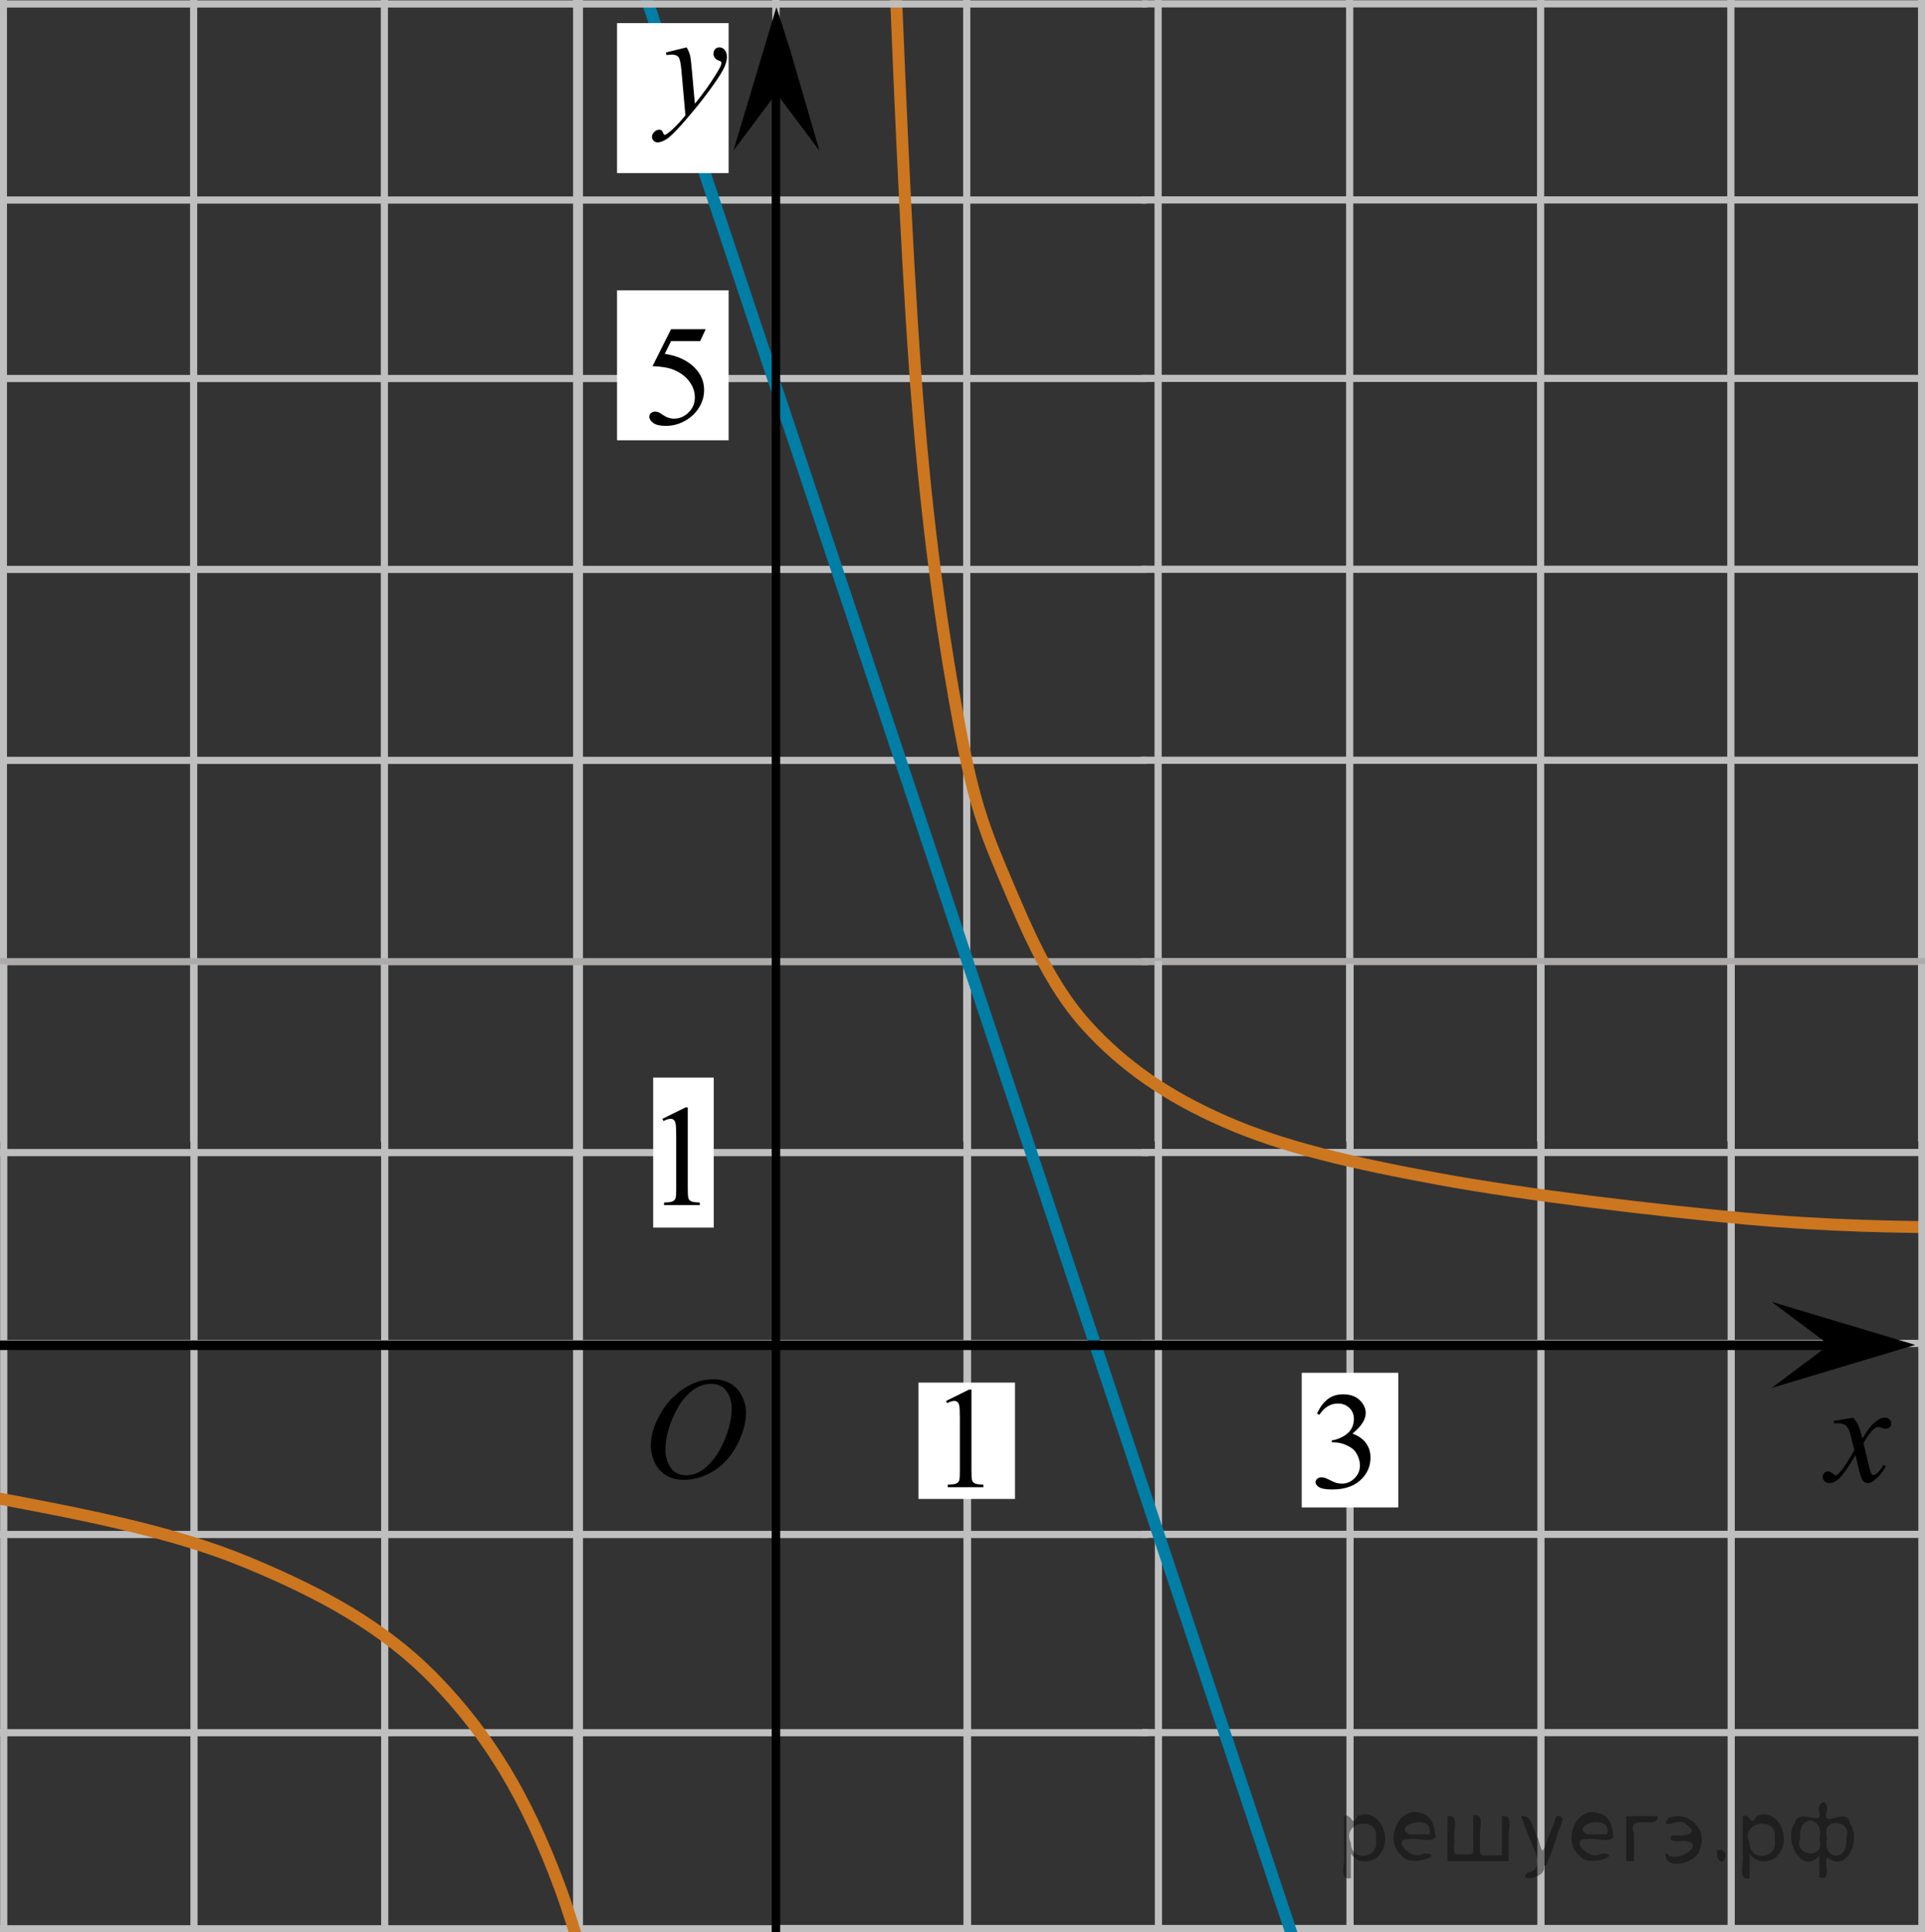 <?xml version="1.0" encoding="utf-8"?>
<!-- Generator: Adobe Illustrator 16.0.0, SVG Export Plug-In . SVG Version: 6.00 Build 0)  -->
<!DOCTYPE svg PUBLIC "-//W3C//DTD SVG 1.1//EN" "http://www.w3.org/Graphics/SVG/1.1/DTD/svg11.dtd">
<svg version="1.1" id="Слой_1" xmlns="http://www.w3.org/2000/svg" xmlns:xlink="http://www.w3.org/1999/xlink" x="0px" y="0px"
	 width="201.313px" height="202.042px" viewBox="-333.271 -12.927 201.313 202.042"
	 enable-background="new -333.271 -12.927 201.313 202.042" xml:space="preserve">
<rect x="-333.271" y="-12.927" width="201.313" height="202.042" fill="#333333" stroke="none"/>
<g>
	<g>
		<g>
			<g>
				<g>
					<g>
						<g>
							<defs>
								<rect id="SVGID_1_" x="-145.321" y="132.383" width="12.358" height="13.73"/>
							</defs>
							<clipPath id="SVGID_2_">
								<use xlink:href="#SVGID_1_"  overflow="visible"/>
							</clipPath>
							<g clip-path="url(#SVGID_2_)">
								<path d="M-139.487,135.327c0.24,0.256,0.422,0.512,0.545,0.768c0.09,0.181,0.233,0.646,0.436,1.396l0.65-0.976
									c0.172-0.233,0.381-0.461,0.627-0.677c0.246-0.214,0.461-0.355,0.648-0.438c0.114-0.051,0.247-0.074,0.391-0.074
									c0.213,0,0.381,0.057,0.506,0.17s0.189,0.251,0.189,0.413c0,0.188-0.037,0.313-0.109,0.384
									c-0.139,0.123-0.295,0.188-0.473,0.188c-0.105,0-0.216-0.021-0.332-0.066c-0.23-0.079-0.392-0.118-0.465-0.118
									c-0.117,0-0.263,0.068-0.425,0.206c-0.308,0.256-0.67,0.75-1.092,1.482l0.604,2.538c0.094,0.39,0.172,0.619,0.234,0.693
									c0.064,0.076,0.129,0.113,0.191,0.113c0.104,0,0.225-0.057,0.363-0.17c0.27-0.227,0.5-0.521,0.688-0.885l0.258,0.133
									c-0.312,0.58-0.699,1.063-1.183,1.445c-0.27,0.217-0.498,0.319-0.686,0.319c-0.275,0-0.494-0.149-0.656-0.465
									c-0.104-0.188-0.317-1.019-0.645-2.478c-0.768,1.334-1.381,2.188-1.844,2.574c-0.301,0.241-0.59,0.364-0.871,0.364
									c-0.195,0-0.375-0.065-0.539-0.213c-0.115-0.104-0.176-0.254-0.176-0.437c0-0.161,0.055-0.297,0.162-0.405
									c0.106-0.105,0.24-0.162,0.397-0.162c0.151,0,0.319,0.08,0.502,0.235c0.127,0.109,0.228,0.171,0.295,0.171
									c0.06,0,0.136-0.039,0.229-0.117c0.229-0.188,0.545-0.59,0.943-1.211c0.395-0.619,0.659-1.066,0.782-1.341
									c-0.31-1.195-0.476-1.827-0.493-1.896c-0.113-0.315-0.267-0.546-0.443-0.679c-0.182-0.133-0.449-0.199-0.805-0.199
									c-0.113,0-0.242,0.005-0.396,0.019v-0.268L-139.487,135.327z"/>
							</g>
						</g>
					</g>
				</g>
			</g>
		</g>
	</g>
</g>
<line fill="none" x1="72.834" y1="157.296" x2="72.834" y2="156.545"/>
<line fill="none" x1="-394.674" y1="46.769" x2="-394.491" y2="46.769"/>
<line fill="none" stroke="#ADAAAA" stroke-width="0.75" stroke-miterlimit="10" x1="-412.833" y1="-93.143" x2="-213.206" y2="-93.143"/>
<line fill="none" stroke="#C0BFBF" stroke-width="0.75" stroke-miterlimit="10" x1="-412.833" y1="-73.178" x2="-213.206" y2="-73.178"/>
<line fill="none" stroke="#C0BFBF" stroke-width="0.75" stroke-miterlimit="10" x1="-412.833" y1="-53.212" x2="-213.206" y2="-53.212"/>
<line fill="none" stroke="#C0BFBF" stroke-width="0.75" stroke-miterlimit="10" x1="-412.833" y1="-33.244" x2="-213.206" y2="-33.244"/>
<line fill="none" stroke="#C0BFBF" stroke-width="0.75" stroke-miterlimit="10" x1="-412.833" y1="26.655" x2="-213.346" y2="26.655"/>
<line fill="none" stroke="#C0BFBF" stroke-width="0.75" stroke-miterlimit="10" x1="-412.833" y1="46.62" x2="-213.346" y2="46.62"/>
<line fill="none" stroke="#C0BFBF" stroke-width="0.75" stroke-miterlimit="10" x1="-412.833" y1="66.589" x2="-213.346" y2="66.589"/>
<line fill="none" stroke="#C0BFBF" stroke-width="0.75" stroke-miterlimit="10" x1="-352.882" y1="106.465" x2="-352.882" y2="-92.878"/>
<line fill="none" stroke="#C0BFBF" stroke-width="0.75" stroke-miterlimit="10" x1="-332.916" y1="106.465" x2="-332.916" y2="-92.878"/>
<line fill="none" stroke="#C0BFBF" stroke-width="0.75" stroke-miterlimit="10" x1="-392.882" y1="106.465" x2="-392.882" y2="-92.878"/>
<line fill="none" stroke="#C0BFBF" stroke-width="0.75" stroke-miterlimit="10" x1="-372.916" y1="106.465" x2="-372.916" y2="-92.878"/>
<line fill="none" stroke="#C0BFBF" stroke-width="0.75" stroke-miterlimit="10" x1="-412.882" y1="106.465" x2="-412.882" y2="-92.878"/>
<line fill="none" stroke="#C0BFBF" stroke-width="0.75" stroke-miterlimit="10" x1="-232.172" y1="106.465" x2="-232.172" y2="-93.205"/>
<line fill="none" stroke="#C0BFBF" stroke-width="0.75" stroke-miterlimit="10" x1="-293.073" y1="106.465" x2="-293.073" y2="-92.863"/>
<line fill="none" stroke="#C0BFBF" stroke-width="0.75" stroke-miterlimit="10" x1="-252.137" y1="106.465" x2="-252.137" y2="-93.188"/>
<line fill="none" stroke="#C0BFBF" stroke-width="1.037" stroke-miterlimit="10" x1="-272.821" y1="287.749" x2="-272.821" y2="-93.034"/>
<line fill="none" stroke="#C0BFBF" stroke-width="0.75" stroke-miterlimit="10" x1="-313.02" y1="106.465" x2="-313.02" y2="-92.863"/>
<line fill="none" stroke="#C0BFBF" stroke-width="0.75" stroke-miterlimit="10" x1="-412.833" y1="7.992" x2="-213.346" y2="7.992"/>
<line fill="none" stroke="#ADAAAA" stroke-width="0.75" stroke-miterlimit="10" x1="-252.075" y1="-93.173" x2="-52.449" y2="-93.173"/>
<line fill="none" stroke="#C0BFBF" stroke-width="0.75" stroke-miterlimit="10" x1="-252.075" y1="-73.208" x2="-52.449" y2="-73.208"/>
<line fill="none" stroke="#C0BFBF" stroke-width="0.75" stroke-miterlimit="10" x1="-213.905" y1="-53.226" x2="-14.279" y2="-53.226"/>
<line fill="none" stroke="#C0BFBF" stroke-width="0.75" stroke-miterlimit="10" x1="-213.905" y1="-33.257" x2="-14.279" y2="-33.257"/>
<line fill="none" stroke="#C0BFBF" stroke-width="0.75" stroke-miterlimit="10" x1="-213.905" y1="26.642" x2="-14.42" y2="26.642"/>
<line fill="none" stroke="#C0BFBF" stroke-width="0.75" stroke-miterlimit="10" x1="-213.905" y1="46.606" x2="-14.42" y2="46.606"/>
<line fill="none" stroke="#C0BFBF" stroke-width="0.75" stroke-miterlimit="10" x1="-213.905" y1="66.576" x2="-14.42" y2="66.576"/>
<line fill="none" stroke="#C0BFBF" stroke-width="0.75" stroke-miterlimit="10" x1="-192.124" y1="106.434" x2="-192.124" y2="-92.909"/>
<line fill="none" stroke="#C0BFBF" stroke-width="0.75" stroke-miterlimit="10" x1="-172.158" y1="106.434" x2="-172.158" y2="-92.909"/>
<line fill="none" stroke="#C0BFBF" stroke-width="0.75" stroke-miterlimit="10" x1="-212.158" y1="106.434" x2="-212.158" y2="-92.909"/>
<line fill="none" stroke="#C0BFBF" stroke-width="0.75" stroke-miterlimit="10" x1="-252.124" y1="106.434" x2="-252.124" y2="-92.909"/>
<line fill="none" stroke="#C0BFBF" stroke-width="0.75" stroke-miterlimit="10" x1="-71.415" y1="106.434" x2="-71.415" y2="-93.235"/>
<line fill="none" stroke="#C0BFBF" stroke-width="0.75" stroke-miterlimit="10" x1="-132.315" y1="106.434" x2="-132.315" y2="-92.893"/>
<line fill="none" stroke="#C0BFBF" stroke-width="0.75" stroke-miterlimit="10" x1="-91.379" y1="106.434" x2="-91.379" y2="-93.219"/>
<line fill="none" stroke="#C0BFBF" stroke-width="0.75" stroke-miterlimit="10" x1="-112.063" y1="106.264" x2="-112.063" y2="-93.064"/>
<line fill="none" stroke="#C0BFBF" stroke-width="0.75" stroke-miterlimit="10" x1="-152.262" y1="106.434" x2="-152.262" y2="-92.893"/>
<line fill="none" stroke="#C0BFBF" stroke-width="0.75" stroke-miterlimit="10" x1="-213.905" y1="7.979" x2="-14.42" y2="7.979"/>
<line fill="none" stroke="#C0BFBF" stroke-width="0.75" stroke-miterlimit="10" x1="-213.835" y1="-12.525" x2="-14.35" y2="-12.525"/>
<line fill="none" stroke="#C0BFBF" stroke-width="0.75" stroke-miterlimit="10" x1="-52.449" y1="106.605" x2="-52.449" y2="-93.064"/>
<line fill="none" x1="-394.639" y1="227.552" x2="-394.456" y2="227.552"/>
<line fill="none" stroke="#ADAAAA" stroke-width="0.75" stroke-miterlimit="10" x1="-412.797" y1="87.642" x2="-213.17" y2="87.642"/>
<line fill="none" stroke="#C0BFBF" stroke-width="0.75" stroke-miterlimit="10" x1="-412.797" y1="107.606" x2="-213.17" y2="107.606"/>
<line fill="none" stroke="#C0BFBF" stroke-width="0.75" stroke-miterlimit="10" x1="-412.797" y1="127.572" x2="-213.17" y2="127.572"/>
<line fill="none" stroke="#C0BFBF" stroke-width="0.75" stroke-miterlimit="10" x1="-412.797" y1="147.541" x2="-213.17" y2="147.541"/>
<line fill="none" stroke="#C0BFBF" stroke-width="0.75" stroke-miterlimit="10" x1="-412.797" y1="227.404" x2="-213.311" y2="227.404"/>
<line fill="none" stroke="#C0BFBF" stroke-width="0.75" stroke-miterlimit="10" x1="-412.797" y1="247.374" x2="-213.311" y2="247.374"/>
<line fill="none" stroke="#C0BFBF" stroke-width="0.75" stroke-miterlimit="10" x1="-412.797" y1="267.374" x2="-213.311" y2="267.374"/>
<line fill="none" stroke="#ADAAAA" stroke-width="0.75" stroke-miterlimit="10" x1="-412.797" y1="287.374" x2="-213.311" y2="287.374"/>
<line fill="none" stroke="#C0BFBF" stroke-width="0.75" stroke-miterlimit="10" x1="-352.847" y1="287.249" x2="-352.847" y2="87.906"/>
<line fill="none" stroke="#C0BFBF" stroke-width="0.75" stroke-miterlimit="10" x1="-332.88" y1="287.249" x2="-332.88" y2="87.906"/>
<line fill="none" stroke="#C0BFBF" stroke-width="0.75" stroke-miterlimit="10" x1="-392.847" y1="287.249" x2="-392.847" y2="87.906"/>
<line fill="none" stroke="#C0BFBF" stroke-width="0.75" stroke-miterlimit="10" x1="-372.88" y1="287.249" x2="-372.88" y2="87.906"/>
<line fill="none" stroke="#C0BFBF" stroke-width="0.75" stroke-miterlimit="10" x1="-412.847" y1="287.249" x2="-412.847" y2="87.906"/>
<line fill="none" stroke="#C0BFBF" stroke-width="0.75" stroke-miterlimit="10" x1="-232.137" y1="287.249" x2="-232.137" y2="87.58"/>
<line fill="none" stroke="#C0BFBF" stroke-width="0.75" stroke-miterlimit="10" x1="-293.038" y1="287.249" x2="-293.038" y2="87.922"/>
<line fill="none" stroke="#C0BFBF" stroke-width="0.75" stroke-miterlimit="10" x1="-252.102" y1="287.249" x2="-252.102" y2="87.596"/>
<line fill="none" stroke="#C0BFBF" stroke-width="0.75" stroke-miterlimit="10" x1="-312.984" y1="287.249" x2="-312.984" y2="87.922"/>
<line fill="none" stroke="#C0BFBF" stroke-width="0.75" stroke-miterlimit="10" x1="-412.797" y1="188.775" x2="-213.311" y2="188.775"/>
<line fill="none" stroke="#C0BFBF" stroke-width="0.75" stroke-miterlimit="10" x1="-412.727" y1="168.271" x2="-213.241" y2="168.271"/>
<line fill="none" stroke="#ADAAAA" stroke-width="0.75" stroke-miterlimit="10" x1="-213.87" y1="87.628" x2="-14.244" y2="87.628"/>
<line fill="none" stroke="#C0BFBF" stroke-width="0.75" stroke-miterlimit="10" x1="-213.87" y1="107.594" x2="-14.244" y2="107.594"/>
<line fill="none" stroke="#C0BFBF" stroke-width="0.75" stroke-miterlimit="10" x1="-213.87" y1="127.559" x2="-14.244" y2="127.559"/>
<line fill="none" stroke="#C0BFBF" stroke-width="0.75" stroke-miterlimit="10" x1="-213.87" y1="147.527" x2="-14.244" y2="147.527"/>
<line fill="none" stroke="#C0BFBF" stroke-width="0.75" stroke-miterlimit="10" x1="-252.04" y1="207.408" x2="-52.554" y2="207.408"/>
<line fill="none" stroke="#C0BFBF" stroke-width="0.75" stroke-miterlimit="10" x1="-252.04" y1="227.373" x2="-52.554" y2="227.373"/>
<line fill="none" stroke="#C0BFBF" stroke-width="0.75" stroke-miterlimit="10" x1="-252.04" y1="247.343" x2="-52.554" y2="247.343"/>
<line fill="none" stroke="#C0BFBF" stroke-width="0.75" stroke-miterlimit="10" x1="-252.04" y1="267.343" x2="-52.554" y2="267.343"/>
<line fill="none" stroke="#ADAAAA" stroke-width="0.75" stroke-miterlimit="10" x1="-252.04" y1="287.343" x2="-52.554" y2="287.343"/>
<line fill="none" stroke="#C0BFBF" stroke-width="0.75" stroke-miterlimit="10" x1="-192.089" y1="287.218" x2="-192.089" y2="87.875"/>
<line fill="none" stroke="#C0BFBF" stroke-width="0.75" stroke-miterlimit="10" x1="-172.123" y1="287.218" x2="-172.123" y2="87.875"/>
<line fill="none" stroke="#C0BFBF" stroke-width="0.75" stroke-miterlimit="10" x1="-232.089" y1="287.218" x2="-232.089" y2="87.875"/>
<line fill="none" stroke="#C0BFBF" stroke-width="0.75" stroke-miterlimit="10" x1="-212.123" y1="286.892" x2="-212.123" y2="87.549"/>
<line fill="none" stroke="#C0BFBF" stroke-width="0.75" stroke-miterlimit="10" x1="-252.089" y1="287.218" x2="-252.089" y2="87.875"/>
<line fill="none" stroke="#C0BFBF" stroke-width="0.75" stroke-miterlimit="10" x1="-71.379" y1="287.218" x2="-71.379" y2="87.549"/>
<line fill="none" stroke="#C0BFBF" stroke-width="0.75" stroke-miterlimit="10" x1="-91.344" y1="287.218" x2="-91.344" y2="87.565"/>
<line fill="none" stroke="#C0BFBF" stroke-width="0.75" stroke-miterlimit="10" x1="-112.028" y1="287.048" x2="-112.028" y2="87.721"/>
<line fill="none" stroke="#C0BFBF" stroke-width="0.75" stroke-miterlimit="10" x1="-152.227" y1="287.218" x2="-152.227" y2="87.891"/>
<line fill="none" stroke="#C0BFBF" stroke-width="0.75" stroke-miterlimit="10" x1="-252.04" y1="188.746" x2="-52.554" y2="188.746"/>
<line fill="none" stroke="#C0BFBF" stroke-width="0.75" stroke-miterlimit="10" x1="-213.8" y1="168.26" x2="-14.314" y2="168.26"/>
<line fill="none" stroke="#C0BFBF" stroke-width="0.75" stroke-miterlimit="10" x1="-52.414" y1="287.391" x2="-52.414" y2="87.721"/>
<polygon points="-141.987,127.713 -147.993,123.213 -132.982,127.713 -147.993,132.213 "/>
<line fill="none" stroke="#CC761F" stroke-width="1.25" stroke-miterlimit="10" x1="-392.882" y1="-92.878" x2="-392.882" y2="-92.878"/>
<g>
	<g>
		<g>
			<g>
				<defs>
					<rect id="SVGID_3_" x="-268.175" y="127.791" width="16.491" height="17.938"/>
				</defs>
				<clipPath id="SVGID_4_">
					<use xlink:href="#SVGID_3_"  overflow="visible"/>
				</clipPath>
				<g clip-path="url(#SVGID_4_)">
					<path d="M-258.661,131.313c0.664,0,1.252,0.145,1.764,0.434s0.913,0.717,1.203,1.283c0.29,0.563,0.436,1.152,0.436,1.76
						c0,1.077-0.312,2.208-0.934,3.393c-0.623,1.183-1.436,2.086-2.439,2.709c-1.004,0.622-2.042,0.934-3.115,0.934
						c-0.772,0-1.418-0.172-1.938-0.515c-0.52-0.346-0.903-0.797-1.151-1.36c-0.248-0.563-0.373-1.11-0.373-1.639
						c0-0.938,0.226-1.866,0.676-2.783c0.45-0.917,0.987-1.685,1.612-2.298c0.625-0.615,1.292-1.088,2.001-1.419
						C-260.211,131.479-259.458,131.313-258.661,131.313z M-258.912,131.787c-0.492,0-0.974,0.122-1.443,0.367
						s-0.937,0.645-1.398,1.201c-0.463,0.556-0.879,1.284-1.248,2.183c-0.452,1.107-0.679,2.152-0.679,3.135
						c0,0.702,0.18,1.323,0.539,1.864c0.358,0.541,0.91,0.813,1.653,0.813c0.447,0,0.887-0.111,1.317-0.333
						c0.431-0.225,0.88-0.604,1.347-1.144c0.586-0.677,1.078-1.541,1.477-2.591c0.398-1.05,0.598-2.03,0.598-2.939
						c0-0.672-0.18-1.266-0.538-1.781C-257.647,132.045-258.189,131.787-258.912,131.787z"/>
				</g>
			</g>
		</g>
	</g>
</g>
<rect x="-237.222" y="131.657" fill="#FFFFFF" width="10.099" height="12.167"/>
<rect x="-580.955" y="26.655" fill="#FFFFFF" width="10.229" height="12.81"/>
<rect x="-539.463" y="149.078" fill="#FFFFFF" width="29.583" height="15.687"/>
<rect x="-345.875" y="-119.52" fill="#FFFFFF" width="17.662" height="15.685"/>
<g>
	<g>
		<defs>
			<rect id="SVGID_5_" x="-520.142" y="-57.706" width="448.56" height="300.721"/>
		</defs>
		<clipPath id="SVGID_6_">
			<use xlink:href="#SVGID_5_"  overflow="visible"/>
		</clipPath>
	</g>
</g>
<path fill="none" stroke="#CC761F" stroke-width="1.25" stroke-linecap="round" stroke-linejoin="round" stroke-miterlimit="8" d="
	M-408.992,137.108c9.585,0.431,19.208,0.86,26.493,1.29c7.283,0.431,9.208,0.471,17.284,1.33c8.076,0.858,21.474,2.113,31.097,3.912
	c9.623,1.801,18.944,3.601,26.681,6.811c7.737,3.209,14.341,6.768,19.774,12.404c5.435,5.633,9.398,12.051,12.907,21.479
	c3.51,9.431,5.812,22.263,8.152,35.137"/>
<path fill="none" stroke="#CC761F" stroke-width="1.25" stroke-linecap="round" stroke-linejoin="round" stroke-miterlimit="8" d="
	M-239.76-17.953c0.725,17.846,1.476,35.689,2.614,49.179c1.135,13.487,2.733,23.867,4.232,31.862
	c1.5,7.995,2.637,10.874,4.837,16.064c2.201,5.19,4.619,10.95,8.441,15.155c3.821,4.206,8.368,7.388,14.513,10.077
	c6.145,2.69,13.28,4.319,22.328,5.986c9.046,1.667,22.857,3.297,32.025,4.131c9.167,0.833,16.062,0.87,22.955,0.947"/>
<g>
	<g>
		<g>
			<g>
				<g>
					<g>
						<g>
							<g>
								<defs>
									<rect id="SVGID_7_" x="-236.938" y="128.863" width="9.531" height="16.49"/>
								</defs>
								<clipPath id="SVGID_8_">
									<use xlink:href="#SVGID_7_"  overflow="visible"/>
								</clipPath>
								<g clip-path="url(#SVGID_8_)">
									<path d="M-234.331,133.574l2.41-1.188h0.242v8.452c0,0.562,0.021,0.91,0.068,1.048c0.045,0.139,0.145,0.244,0.289,0.316
										c0.146,0.072,0.44,0.114,0.893,0.125v0.271h-3.729v-0.271c0.472-0.012,0.771-0.053,0.904-0.122
										c0.141-0.07,0.229-0.167,0.285-0.287c0.055-0.121,0.08-0.48,0.08-1.082v-5.402c0-0.729-0.021-1.196-0.072-1.403
										c-0.033-0.155-0.098-0.271-0.188-0.347c-0.09-0.076-0.197-0.111-0.326-0.111c-0.18,0-0.432,0.077-0.752,0.229
										L-234.331,133.574z"/>
								</g>
							</g>
						</g>
					</g>
				</g>
			</g>
		</g>
	</g>
</g>
<rect x="-264.963" y="99.763" fill="#FFFFFF" width="6.333" height="15.686"/>
<g>
	<g>
		<g>
			<g>
				<g>
					<g>
						<g>
							<g>
								<defs>
									<rect id="SVGID_9_" x="-266.604" y="99.361" width="9.531" height="16.49"/>
								</defs>
								<clipPath id="SVGID_10_">
									<use xlink:href="#SVGID_9_"  overflow="visible"/>
								</clipPath>
								<g clip-path="url(#SVGID_10_)">
									<path d="M-263.997,104.072l2.41-1.188h0.242v8.452c0,0.562,0.021,0.91,0.068,1.048c0.045,0.139,0.145,0.244,0.289,0.316
										c0.146,0.072,0.44,0.114,0.893,0.125v0.271h-3.729v-0.271c0.472-0.012,0.771-0.053,0.904-0.122
										c0.141-0.07,0.229-0.167,0.285-0.287c0.055-0.121,0.08-0.48,0.08-1.082v-5.402c0-0.729-0.021-1.196-0.072-1.403
										c-0.033-0.155-0.098-0.271-0.188-0.347c-0.09-0.076-0.197-0.111-0.326-0.111c-0.18,0-0.432,0.077-0.752,0.229
										L-263.997,104.072z"/>
								</g>
							</g>
						</g>
					</g>
				</g>
			</g>
		</g>
	</g>
</g>
<line fill="none" stroke="#007EA5" stroke-width="1.25" stroke-miterlimit="10" x1="-270.13" y1="-26.505" x2="-191.13" y2="210.494"/>
<polygon points="-252.075,-3.173 -256.575,2.832 -252.075,-12.178 -250.629,-7.676 -247.575,2.832 "/>
<rect x="-268.742" y="17.43" fill="#FFFFFF" width="11.669" height="15.686"/>
<g>
	<g>
		<g>
			<defs>
				<rect id="SVGID_11_" x="-268.055" y="17.782" width="12.42" height="17.554"/>
			</defs>
			<clipPath id="SVGID_12_">
				<use xlink:href="#SVGID_11_"  overflow="visible"/>
			</clipPath>
		</g>
	</g>
	<g>
		<g>
			<defs>
				<rect id="SVGID_13_" x="-268.18" y="17.795" width="12.489" height="17.734"/>
			</defs>
			<clipPath id="SVGID_14_">
				<use xlink:href="#SVGID_13_"  overflow="visible"/>
			</clipPath>
			<g clip-path="url(#SVGID_14_)">
				<path d="M-259.471,21.5l-0.582,1.246h-3.041l-0.664,1.333c1.317,0.19,2.36,0.672,3.13,1.443
					c0.661,0.665,0.991,1.445,0.991,2.345c0,0.522-0.108,1.006-0.324,1.451c-0.216,0.444-0.488,0.823-0.816,1.135
					c-0.328,0.313-0.693,0.564-1.096,0.755c-0.571,0.27-1.158,0.403-1.759,0.403c-0.606,0-1.047-0.103-1.323-0.304
					c-0.276-0.202-0.414-0.427-0.414-0.67c0-0.137,0.057-0.258,0.171-0.362c0.114-0.105,0.258-0.158,0.432-0.158
					c0.129,0,0.242,0.021,0.339,0.059c0.097,0.039,0.262,0.14,0.496,0.301c0.373,0.254,0.75,0.381,1.133,0.381
					c0.582,0,1.092-0.216,1.532-0.648s0.66-0.958,0.66-1.579c0-0.601-0.196-1.161-0.589-1.681c-0.393-0.521-0.934-0.922-1.625-1.206
					c-0.542-0.22-1.279-0.347-2.213-0.381l1.938-3.861L-259.471,21.5L-259.471,21.5z"/>
			</g>
		</g>
	</g>
</g>
<line fill="none" stroke="#C0BFBF" stroke-width="0.75" stroke-miterlimit="10" x1="-412.797" y1="207.439" x2="-213.311" y2="207.439"/>
<line fill="none" stroke="#C0BFBF" stroke-width="0.75" stroke-miterlimit="10" x1="-412.762" y1="-12.512" x2="-213.276" y2="-12.512"/>
<line fill="none" stroke="#C0BFBF" stroke-width="0.75" stroke-miterlimit="10" x1="-132.28" y1="287.218" x2="-132.28" y2="87.891"/>
<line fill="none" stroke="#000000" stroke-miterlimit="10" x1="-411.847" y1="127.753" x2="-140.492" y2="127.753"/>
<line fill="none" stroke="#000000" stroke-width="0.887" stroke-miterlimit="10" x1="-252.124" y1="287.249" x2="-252.124" y2="-5.302"/>
<rect x="-197.138" y="130.631" fill="#FFFFFF" width="10.099" height="14.08"/>
<g>
	<g>
		<g>
			<defs>
				<rect id="SVGID_15_" x="-198.272" y="129.493" width="12.42" height="16.935"/>
			</defs>
			<clipPath id="SVGID_16_">
				<use xlink:href="#SVGID_15_"  overflow="visible"/>
			</clipPath>
		</g>
	</g>
	<g>
		<g>
			<defs>
				<rect id="SVGID_17_" x="-198.396" y="129.506" width="12.489" height="17.108"/>
			</defs>
			<clipPath id="SVGID_18_">
				<use xlink:href="#SVGID_17_"  overflow="visible"/>
			</clipPath>
			<g clip-path="url(#SVGID_18_)">
				<path d="M-195.539,134.904c0.289-0.646,0.652-1.146,1.092-1.495c0.439-0.352,0.987-0.526,1.643-0.526
					c0.81,0,1.431,0.249,1.864,0.749c0.328,0.372,0.492,0.771,0.492,1.194c0,0.697-0.462,1.419-1.386,2.163
					c0.621,0.229,1.09,0.561,1.409,0.989c0.318,0.429,0.477,0.934,0.477,1.513c0,0.829-0.278,1.548-0.835,2.156
					c-0.726,0.791-1.776,1.188-3.153,1.188c-0.681,0-1.144-0.08-1.39-0.24c-0.246-0.159-0.369-0.332-0.369-0.517
					c0-0.137,0.058-0.257,0.175-0.36s0.257-0.154,0.421-0.154c0.124,0,0.251,0.019,0.38,0.057c0.084,0.023,0.275,0.109,0.574,0.258
					c0.298,0.148,0.504,0.236,0.619,0.266c0.184,0.053,0.38,0.078,0.589,0.078c0.507,0,0.948-0.188,1.323-0.56
					s0.563-0.813,0.563-1.321c0-0.372-0.087-0.734-0.261-1.089c-0.129-0.264-0.271-0.464-0.425-0.601
					c-0.213-0.188-0.507-0.359-0.879-0.513c-0.372-0.154-0.753-0.229-1.14-0.229h-0.239v-0.212c0.393-0.047,0.787-0.182,1.182-0.403
					c0.395-0.221,0.682-0.486,0.861-0.799c0.179-0.311,0.268-0.652,0.268-1.023c0-0.485-0.16-0.879-0.48-1.178
					c-0.321-0.3-0.719-0.449-1.196-0.449c-0.771,0-1.414,0.393-1.931,1.174L-195.539,134.904z"/>
			</g>
		</g>
	</g>
</g>
<rect x="-268.742" y="-10.512" fill="#FFFFFF" width="11.669" height="15.686"/>
<g>
	<g>
		<g>
			<g>
				<g>
					<g>
						<g>
							<defs>
								<rect id="SVGID_19_" x="-267.781" y="-10.915" width="13.746" height="16.491"/>
							</defs>
							<clipPath id="SVGID_20_">
								<use xlink:href="#SVGID_19_"  overflow="visible"/>
							</clipPath>
							<g clip-path="url(#SVGID_20_)">
								<path d="M-261.466-7.975c0.168,0.285,0.283,0.552,0.35,0.801c0.063,0.248,0.127,0.736,0.189,1.465l0.324,3.632
									c0.297-0.354,0.725-0.912,1.285-1.683c0.271-0.374,0.604-0.884,1.004-1.528c0.24-0.394,0.389-0.669,0.441-0.824
									c0.029-0.078,0.043-0.159,0.043-0.243c0-0.057-0.016-0.102-0.051-0.133c-0.035-0.034-0.125-0.075-0.271-0.122
									s-0.268-0.136-0.359-0.261c-0.098-0.126-0.146-0.27-0.146-0.433c0-0.201,0.061-0.363,0.178-0.486
									c0.117-0.123,0.268-0.185,0.443-0.185c0.215,0,0.398,0.09,0.553,0.27c0.152,0.183,0.229,0.43,0.229,0.741
									c0,0.392-0.133,0.833-0.397,1.332c-0.267,0.5-0.776,1.27-1.535,2.3c-0.758,1.033-1.676,2.16-2.754,3.384
									c-0.742,0.841-1.293,1.368-1.651,1.59c-0.358,0.22-0.668,0.329-0.925,0.329c-0.151,0-0.286-0.061-0.401-0.177
									c-0.114-0.112-0.174-0.25-0.174-0.399c0-0.191,0.08-0.366,0.239-0.523c0.16-0.158,0.334-0.233,0.521-0.233
									c0.099,0,0.181,0.021,0.242,0.063c0.041,0.024,0.084,0.095,0.131,0.21c0.047,0.116,0.091,0.193,0.129,0.232
									c0.022,0.021,0.054,0.037,0.089,0.037c0.028,0,0.082-0.024,0.153-0.074c0.271-0.167,0.586-0.436,0.942-0.797
									c0.476-0.482,0.822-0.876,1.052-1.184l-0.415-4.68c-0.067-0.771-0.172-1.242-0.312-1.41
									c-0.14-0.167-0.369-0.251-0.692-0.251c-0.104,0-0.287,0.018-0.556,0.045l-0.063-0.271L-261.466-7.975z"/>
							</g>
						</g>
					</g>
				</g>
			</g>
		</g>
	</g>
</g>
<g style="stroke:none;fill:#000;fill-opacity:0.4" > <path d="m -192.0,181.0 c 0,0.8 0,1.6 0,2.5 -1.3,0.2 -0.6,-1.5 -0.7,-2.3 0,-1.4 0,-2.8 0,-4.2 0.8,-0.4 0.8,1.3 1.4,0.0 2.2,-1.0 3.7,2.2 2.4,3.9 -0.6,1.0 -2.4,1.2 -3.1,0.0 z m 2.6,-1.6 c 0.5,-2.5 -3.7,-1.9 -2.6,0.4 0.0,2.1 3.1,1.6 2.6,-0.4 z" /> <path d="m -183.1,179.1 c -0.4,0.8 -1.9,0.1 -2.8,0.3 -2.0,-0.1 0.3,2.4 1.5,1.5 2.5,0.0 -1.4,1.6 -2.3,0.2 -1.9,-1.5 -0.3,-5.3 2.1,-4.4 0.9,0.2 1.4,1.2 1.4,2.2 z m -0.7,-0.2 c 0.6,-2.3 -4.0,-1.0 -2.1,0.0 0.7,0 1.4,-0.0 2.1,-0.0 z" /> <path d="m -178.2,181.1 c 0.6,0 1.3,0 2.0,0 0,-1.3 0,-2.7 0,-4.1 1.3,-0.2 0.6,1.5 0.7,2.3 0,0.8 0,1.6 0,2.4 -2.1,0 -4.2,0 -6.4,0 0,-1.5 0,-3.1 0,-4.7 1.3,-0.2 0.6,1.5 0.7,2.3 0.1,0.5 -0.2,1.6 0.2,1.7 0.5,-0.1 1.6,0.2 1.8,-0.2 0,-1.3 0,-2.6 0,-3.9 1.3,-0.2 0.6,1.5 0.7,2.3 0,0.5 0,1.1 0,1.7 z" /> <path d="m -171.8,182.2 c 0.3,1.4 -3.0,1.7 -1.7,0.7 1.5,-0.2 1.0,-1.9 0.5,-2.8 -0.4,-1.0 -0.8,-2.0 -1.2,-3.1 1.2,-0.2 1.2,1.4 1.7,2.2 0.2,0.2 0.4,1.9 0.7,1.2 0.4,-1.1 0.9,-2.2 1.3,-3.4 1.4,-0.2 0.0,1.5 -0.0,2.3 -0.3,0.9 -0.7,1.9 -1.1,2.9 z" /> <path d="m -164.5,179.1 c -0.4,0.8 -1.9,0.1 -2.8,0.3 -2.0,-0.1 0.3,2.4 1.5,1.5 2.5,0.0 -1.4,1.6 -2.3,0.2 -1.9,-1.5 -0.3,-5.3 2.1,-4.4 0.9,0.2 1.4,1.2 1.4,2.2 z m -0.7,-0.2 c 0.6,-2.3 -4.0,-1.0 -2.1,0.0 0.7,0 1.4,-0.0 2.1,-0.0 z" /> <path d="m -163.2,181.7 c 0,-1.5 0,-3.1 0,-4.7 1.1,0 2.2,0 3.3,0 0.0,1.5 -3.3,-0.4 -2.5,1.8 0,0.9 0,1.9 0,2.9 -0.2,0 -0.5,0 -0.7,0 z" /> <path d="m -159.0,180.8 c 0.7,1.4 4.2,-0.8 2.1,-1.2 -0.5,-0.1 -2.2,0.3 -1.5,-0.6 1.0,0.1 3.1,0.0 1.4,-1.2 -0.6,-0.7 -2.8,0.8 -1.8,-0.6 2.0,-0.9 4.2,1.2 3.3,3.2 -0.2,1.5 -3.5,2.3 -3.6,0.7 l 0,-0.1 0,-0.0 0,0 z" /> <path d="m -153.7,180.6 c 1.6,-0.5 0.6,2.3 -0.0,0.6 -0.0,-0.2 0.0,-0.4 0.0,-0.6 z" /> <path d="m -150.3,181.0 c 0,0.8 0,1.6 0,2.5 -1.3,0.2 -0.6,-1.5 -0.7,-2.3 0,-1.4 0,-2.8 0,-4.2 0.8,-0.4 0.8,1.3 1.4,0.0 2.2,-1.0 3.7,2.2 2.4,3.9 -0.6,1.0 -2.4,1.2 -3.1,0.0 z m 2.6,-1.6 c 0.5,-2.5 -3.7,-1.9 -2.6,0.4 0.0,2.1 3.1,1.6 2.6,-0.4 z" /> <path d="m -145.0,179.3 c -0.8,1.9 2.7,2.3 2.0,0.1 0.6,-2.4 -2.3,-2.7 -2.0,-0.1 z m 2.0,4.2 c 0,-0.8 0,-1.6 0,-2.4 -1.8,2.2 -3.8,-1.7 -2.6,-3.3 0.4,-1.8 3.0,0.3 2.6,-1.1 -0.4,-1.1 0.9,-1.8 0.8,-0.3 -0.7,2.2 2.1,-0.6 2.4,1.4 1.2,1.6 -0.3,5.2 -2.4,3.5 -0.4,0.6 0.6,2.5 -0.8,2.1 z m 2.8,-4.2 c 0.8,-1.9 -2.7,-2.3 -2.0,-0.1 -0.6,2.4 2.3,2.7 2.0,0.1 z" /> </g></svg>

<!--File created and owned by https://sdamgia.ru. Copying is prohibited. All rights reserved.-->
